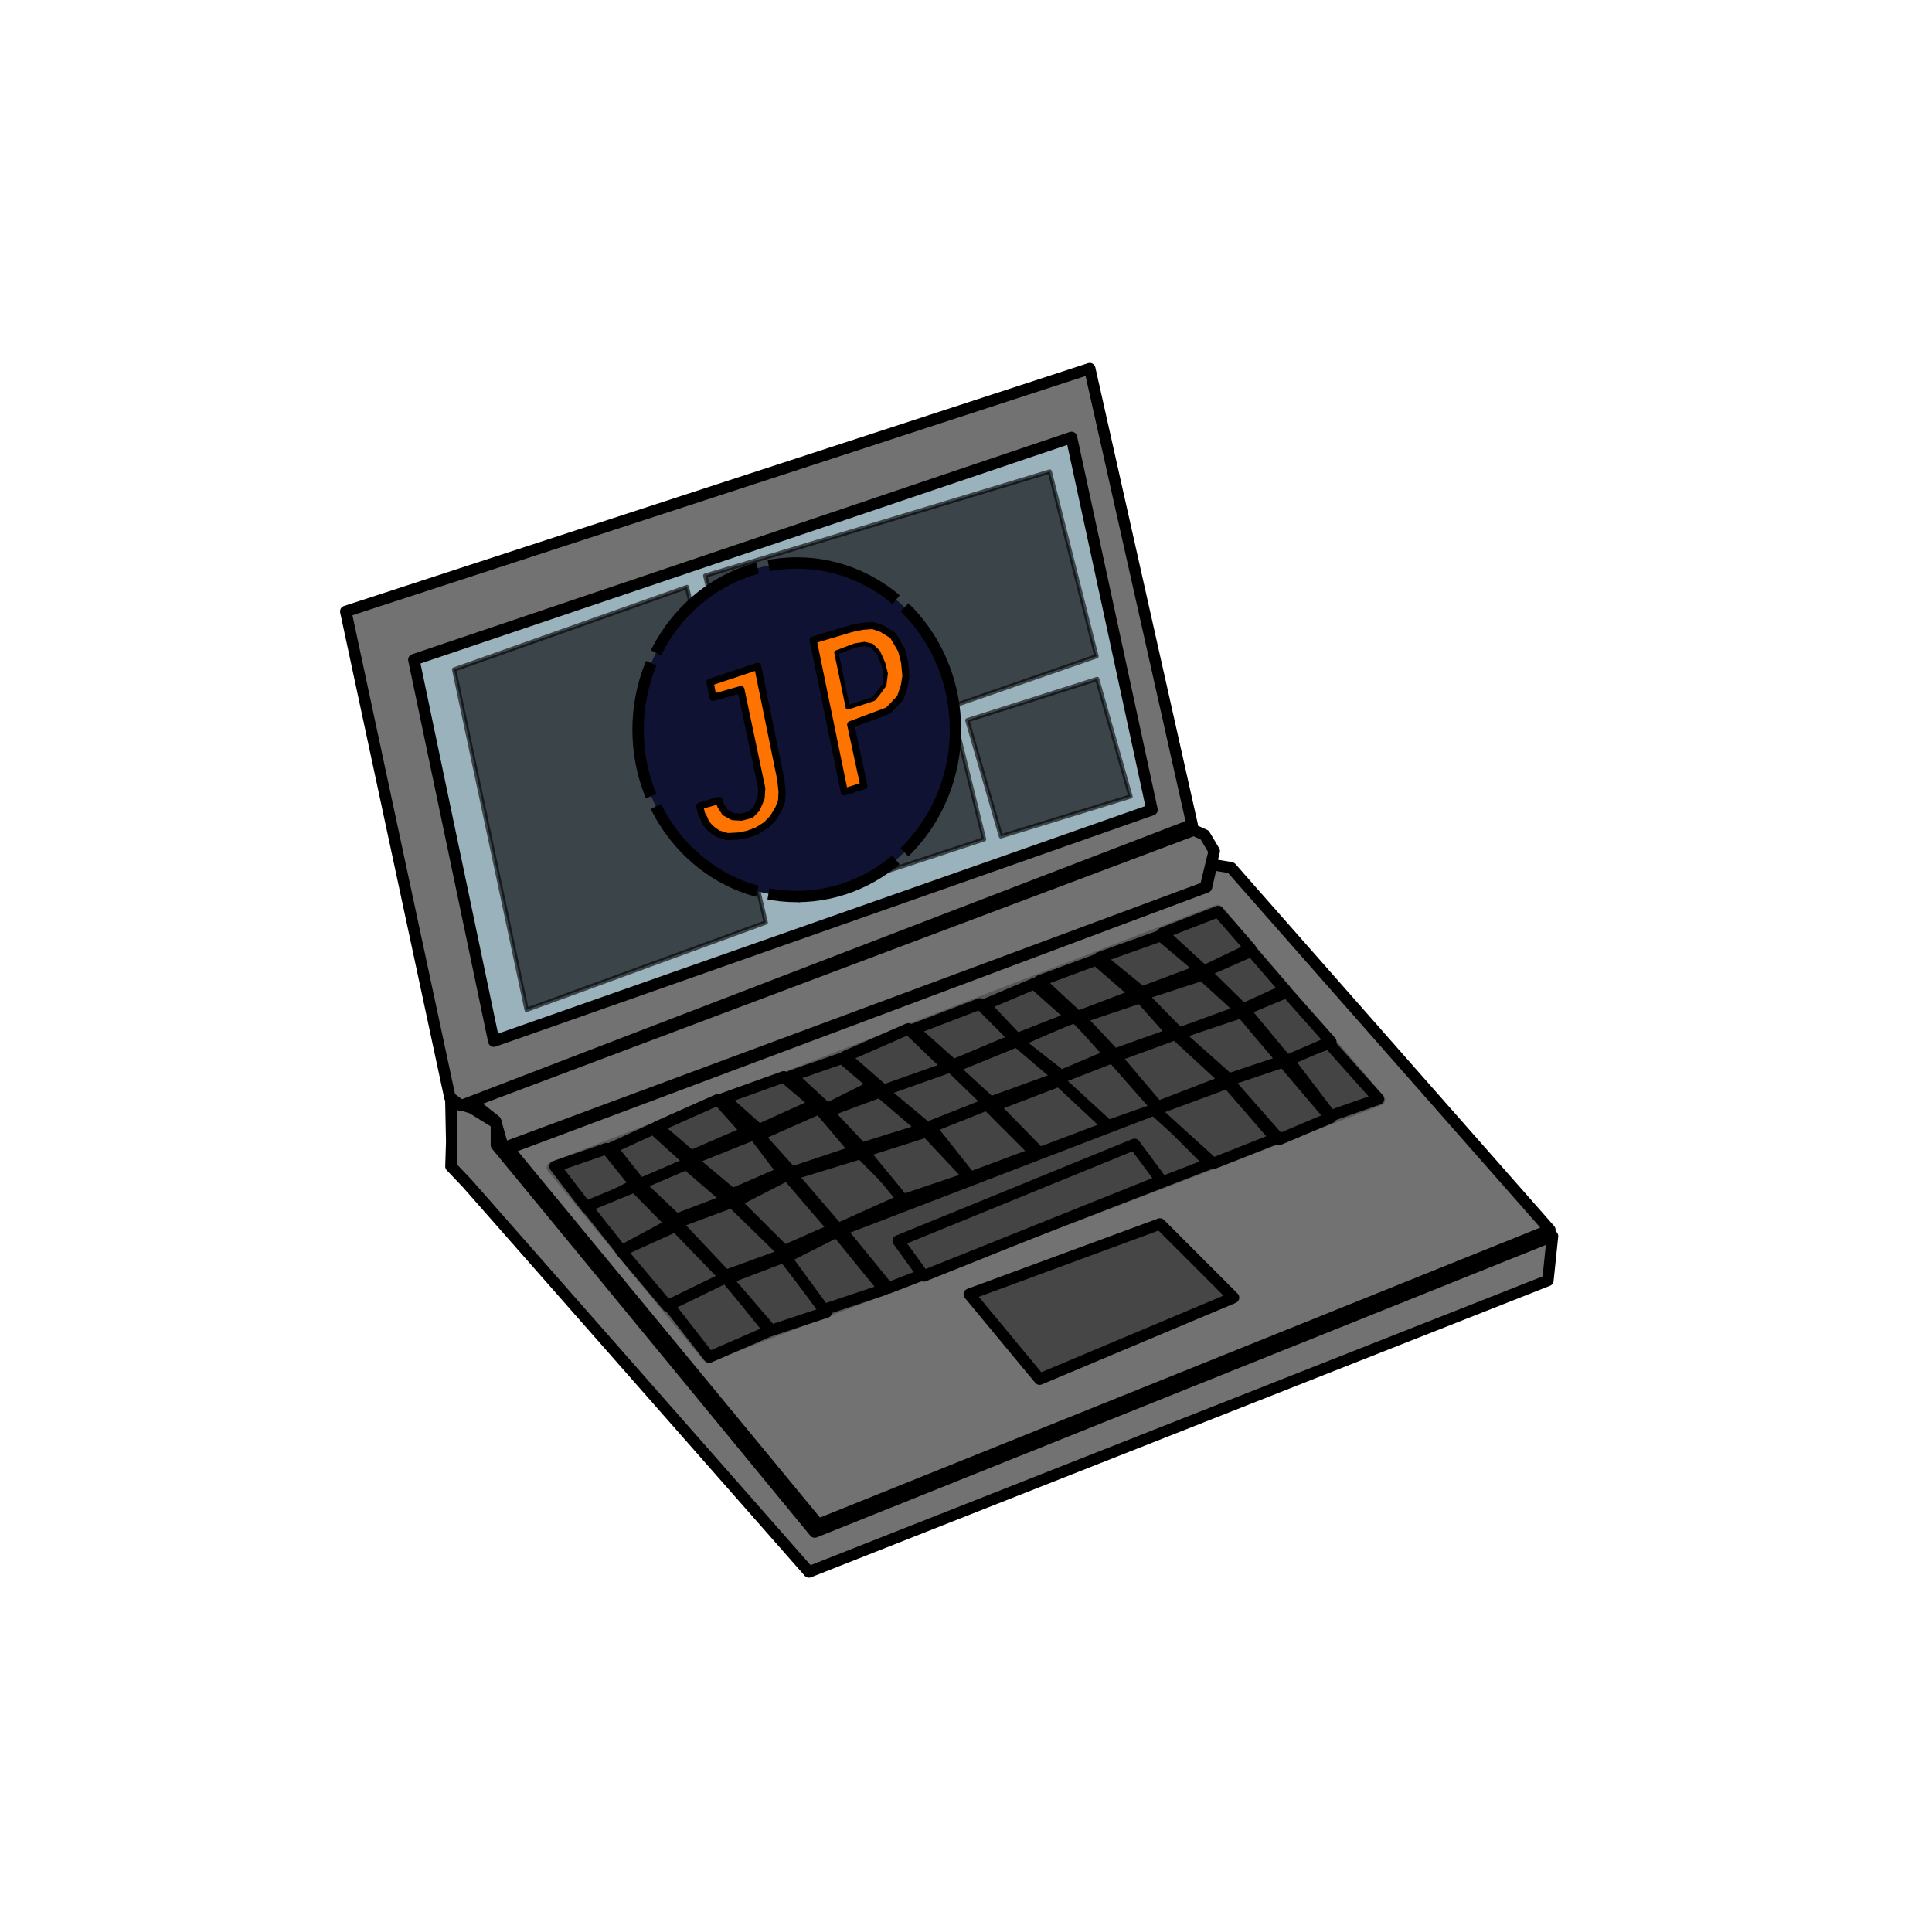 <?xml version="1.0" encoding="UTF-8" standalone="no"?>
<!-- Created with Inkscape (http://www.inkscape.org/) -->

<svg
   version="1.1"
   id="svg1"
   width="680"
   height="679"
   viewBox="0 0 680 679"
   sodipodi:docname="laptop.svg"
   inkscape:version="1.3.2 (091e20ef0f, 2023-11-25, custom)"
   xmlns:inkscape="http://www.inkscape.org/namespaces/inkscape"
   xmlns:sodipodi="http://sodipodi.sourceforge.net/DTD/sodipodi-0.dtd"
   xmlns="http://www.w3.org/2000/svg"
   xmlns:svg="http://www.w3.org/2000/svg">
  <defs
     id="defs1" />
  <sodipodi:namedview
     id="namedview1"
     pagecolor="#ffffff"
     bordercolor="#000000"
     borderopacity="0.25"
     inkscape:showpageshadow="2"
     inkscape:pageopacity="0.0"
     inkscape:pagecheckerboard="0"
     inkscape:deskcolor="#d1d1d1"
     showgrid="false"
     inkscape:zoom="5.12"
     inkscape:cx="269.33594"
     inkscape:cy="251.46484"
     inkscape:window-width="1906"
     inkscape:window-height="1024"
     inkscape:window-x="0"
     inkscape:window-y="0"
     inkscape:window-maximized="1"
     inkscape:current-layer="g1" />
  <g
     inkscape:groupmode="layer"
     inkscape:label="Image"
     id="g1">
    <path
       style="opacity:1;fill:#727272;fill-opacity:1;stroke:#000000;stroke-width:4.025;stroke-linejoin:round;stroke-miterlimit:18.1;stroke-dasharray:none;stroke-opacity:1"
       d="M 178.907,404.245 288,536.52 545.511,432.854 433.295,305.393 l -6.829,-1.142 -1.801,7.897 z"
       id="path49" />
    <path
       style="opacity:0.235;fill:#2a2a2a;stroke:#000000;stroke-width:4.025;stroke-linejoin:round;stroke-miterlimit:18.1;stroke-dasharray:none;fill-opacity:1;stroke-opacity:1"
       d="M 194.424,410.914 249.071,477.454 485.524,387.063 428.553,320.421 Z"
       id="path1" />
    <path
       style="opacity:1;fill:#444444;fill-opacity:1;stroke:#000000;stroke-width:4.025;stroke-linejoin:round;stroke-miterlimit:18.1;stroke-dasharray:none;stroke-opacity:1"
       d="m 206.795,425.443 16.865,-8.568 -10.161,-12.619 -18.172,6.281 z"
       id="path7" />
    <path
       style="opacity:1;fill:#444444;fill-opacity:1;stroke:#000000;stroke-width:4.025;stroke-linejoin:round;stroke-miterlimit:18.1;stroke-dasharray:none;stroke-opacity:1"
       d="m 218.785,440.227 17.52,-9.452 -12.928,-13.134 -17.002,6.988 z"
       id="path8" />
    <path
       style="opacity:1;fill:#444444;fill-opacity:1;stroke:#000000;stroke-width:4.025;stroke-linejoin:round;stroke-miterlimit:18.1;stroke-dasharray:none;stroke-opacity:1"
       d="m 234.981,459.704 -16.39,-19.446 19.16,-8.725 18.226,18.807 z"
       id="path9" />
    <path
       style="opacity:1;fill:#444444;fill-opacity:1;stroke:#000000;stroke-width:4.025;stroke-linejoin:round;stroke-miterlimit:18.1;stroke-dasharray:none;stroke-opacity:1"
       d="m 235.356,459.373 14.251,18.281 21.243,-9.232 -15.265,-18.905 z"
       id="path10" />
    <path
       style="opacity:1;fill:#444444;fill-opacity:1;stroke:#000000;stroke-width:4.025;stroke-linejoin:round;stroke-miterlimit:18.1;stroke-dasharray:none;stroke-opacity:1"
       d="m 271.439,468.241 19.49,-6.465 -14.971,-19.414 -20.167,7.692 z"
       id="path11" />
    <path
       style="opacity:1;fill:#444444;fill-opacity:1;stroke:#000000;stroke-width:4.025;stroke-linejoin:round;stroke-miterlimit:18.1;stroke-dasharray:none;stroke-opacity:1"
       d="m 255.394,448.964 20.951,-7.641 -18.712,-18.239 -19.736,7.336 z"
       id="path12" />
    <path
       style="opacity:1;fill:#444444;fill-opacity:1;stroke:#000000;stroke-width:4.025;stroke-linejoin:round;stroke-miterlimit:18.1;stroke-dasharray:none;stroke-opacity:1"
       d="m 238.004,429.18 18.159,-6.921 -14.716,-12.681 -16.532,7.202 z"
       id="path13" />
    <path
       style="opacity:1;fill:#444444;fill-opacity:1;stroke:#000000;stroke-width:4.025;stroke-linejoin:round;stroke-miterlimit:18.1;stroke-dasharray:none;stroke-opacity:1"
       d="m 225.328,416.694 17.665,-7.603 -13.061,-11.822 -14.66,6.751 z"
       id="path14" />
    <path
       style="opacity:1;fill:#444444;fill-opacity:1;stroke:#000000;stroke-width:4.025;stroke-linejoin:round;stroke-miterlimit:18.1;stroke-dasharray:none;stroke-opacity:1"
       d="m 289.97,460.949 21.233,-7.106 -16.597,-20.381 -18.092,9.132 z"
       id="path15" />
    <path
       style="opacity:1;fill:#444444;fill-opacity:1;stroke:#000000;stroke-width:4.025;stroke-linejoin:round;stroke-miterlimit:18.1;stroke-dasharray:none;stroke-opacity:1"
       d="m 276.008,440.225 17.425,-7.662 -16.342,-19.036 -18.396,9.454 z"
       id="path16" />
    <path
       style="opacity:1;fill:#444444;fill-opacity:1;stroke:#000000;stroke-width:4.025;stroke-linejoin:round;stroke-miterlimit:18.1;stroke-dasharray:none;stroke-opacity:1"
       d="M 257.737,420.267 275.515,412.566 265.412,399.194 243.213,408.089 Z"
       id="path17" />
    <path
       style="opacity:1;fill:#444444;fill-opacity:1;stroke:#000000;stroke-width:4.025;stroke-linejoin:round;stroke-miterlimit:18.1;stroke-dasharray:none;stroke-opacity:1"
       d="m 243.194,406.86 19.669,-8.496 -10.135,-11.353 -21.465,9.57 z"
       id="path18" />
    <path
       style="opacity:1;fill:#444444;fill-opacity:1;stroke:#000000;stroke-width:4.025;stroke-linejoin:round;stroke-miterlimit:18.1;stroke-dasharray:none;stroke-opacity:1"
       d="m 312.611,453.34 113.21,-43.792 -19.06,-19.17 -110.803,42.556 z"
       id="path19" />
    <path
       style="opacity:1;fill:#444444;fill-opacity:1;stroke:#000000;stroke-width:4.025;stroke-linejoin:round;stroke-miterlimit:18.1;stroke-dasharray:none;stroke-opacity:1"
       d="m 316.133,436.732 8.964,12.347 83.667,-33.555 -9.473,-12.764 z"
       id="path20" />
    <path
       style="opacity:1;fill:#444444;fill-opacity:1;stroke:#000000;stroke-width:4.025;stroke-linejoin:round;stroke-miterlimit:18.1;stroke-dasharray:none;stroke-opacity:1"
       d="m 294.881,432.512 23.863,-10.71 -15.77,-15.89 -24.493,7.545 z"
       id="path21" />
    <path
       style="opacity:1;fill:#444444;fill-opacity:1;stroke:#000000;stroke-width:4.025;stroke-linejoin:round;stroke-miterlimit:18.1;stroke-dasharray:none;stroke-opacity:1"
       d="m 278.595,412.626 22.435,-7.481 -12.718,-15.035 -21.402,9.5 z"
       id="path22" />
    <path
       style="opacity:1;fill:#444444;fill-opacity:1;stroke:#000000;stroke-width:4.025;stroke-linejoin:round;stroke-miterlimit:18.1;stroke-dasharray:none;stroke-opacity:1"
       d="m 267.09,397.62 20,-9.034 -11.243,-9.598 -21.11,7.59 z"
       id="path23" />
    <path
       style="opacity:1;fill:#444444;fill-opacity:1;stroke:#000000;stroke-width:4.025;stroke-linejoin:round;stroke-miterlimit:18.1;stroke-dasharray:none;stroke-opacity:1"
       d="m 317.868,422.316 23.378,-7.901 -15.156,-16.133 -22.179,7.067 z"
       id="path24" />
    <path
       style="opacity:1;fill:#444444;fill-opacity:1;stroke:#000000;stroke-width:4.025;stroke-linejoin:round;stroke-miterlimit:18.1;stroke-dasharray:none;stroke-opacity:1"
       d="m 303.277,404.152 21.667,-6.782 -15.296,-13.067 -18.56,6.907 z"
       id="path25" />
    <path
       style="opacity:1;fill:#444444;fill-opacity:1;stroke:#000000;stroke-width:4.025;stroke-linejoin:round;stroke-miterlimit:18.1;stroke-dasharray:none;stroke-opacity:1"
       d="m 291.139,390.22 16.447,-8.23 -11.216,-9.545 -17.786,6.2 z"
       id="path26" />
    <path
       style="opacity:1;fill:#444444;fill-opacity:1;stroke:#000000;stroke-width:4.025;stroke-linejoin:round;stroke-miterlimit:18.1;stroke-dasharray:none;stroke-opacity:1"
       d="m 341.476,414.419 22.986,-8.575 -17.05,-17.073 -19.955,7.971 z"
       id="path27" />
    <path
       style="opacity:1;fill:#444444;fill-opacity:1;stroke:#000000;stroke-width:4.025;stroke-linejoin:round;stroke-miterlimit:18.1;stroke-dasharray:none;stroke-opacity:1"
       d="m 326.228,396.926 21.746,-8.608 -13.942,-13.483 -23.905,8.64 z"
       id="path28" />
    <path
       style="opacity:1;fill:#444444;fill-opacity:1;stroke:#000000;stroke-width:4.025;stroke-linejoin:round;stroke-miterlimit:18.1;stroke-dasharray:none;stroke-opacity:1"
       d="m 310.959,383.742 22.855,-8.074 -14.125,-13.571 -22.312,9.784 z"
       id="path29" />
    <path
       style="opacity:1;fill:#444444;fill-opacity:1;stroke:#000000;stroke-width:4.025;stroke-linejoin:round;stroke-miterlimit:18.1;stroke-dasharray:none;stroke-opacity:1"
       d="m 365.885,405.758 24.208,-9.164 -17.251,-16.206 -23.122,8.853 z"
       id="path30" />
    <path
       style="opacity:1;fill:#444444;fill-opacity:1;stroke:#000000;stroke-width:4.025;stroke-linejoin:round;stroke-miterlimit:18.1;stroke-dasharray:none;stroke-opacity:1"
       d="m 348.615,387.936 24.132,-8.753 -14.888,-12.662 -22.548,9.192 z"
       id="path31" />
    <path
       style="opacity:1;fill:#444444;fill-opacity:1;stroke:#000000;stroke-width:4.025;stroke-linejoin:round;stroke-miterlimit:18.1;stroke-dasharray:none;stroke-opacity:1"
       d="m 335.469,374.857 21.796,-9.151 -12.374,-12.41 -23.465,9.01 z"
       id="path32" />
    <path
       style="opacity:1;fill:#444444;fill-opacity:1;stroke:#000000;stroke-width:4.025;stroke-linejoin:round;stroke-miterlimit:18.1;stroke-dasharray:none;stroke-opacity:1"
       d="m 390.06,396.205 17.319,-6.107 -15.807,-17.953 -19.482,7.597 z"
       id="path33" />
    <path
       style="opacity:1;fill:#444444;fill-opacity:1;stroke:#000000;stroke-width:4.025;stroke-linejoin:round;stroke-miterlimit:18.1;stroke-dasharray:none;stroke-opacity:1"
       d="m 373.464,378.573 17.136,-7.244 c 0,0 -11.273,-13.005 -12.276,-13.191 -1.003,-0.186 -20.168,8.459 -20.168,8.459 z"
       id="path34" />
    <path
       style="opacity:1;fill:#444444;fill-opacity:1;stroke:#000000;stroke-width:4.025;stroke-linejoin:round;stroke-miterlimit:18.1;stroke-dasharray:none;stroke-opacity:1"
       d="m 357.87,365.628 19.352,-7.581 -13.278,-11.816 -17.459,7.38 z"
       id="path35" />
    <path
       style="opacity:1;fill:#444444;fill-opacity:1;stroke:#000000;stroke-width:4.025;stroke-linejoin:round;stroke-miterlimit:18.1;stroke-dasharray:none;stroke-opacity:1"
       d="m 426.986,409.481 22.059,-8.755 -16.98,-19.621 -25.783,9.555 z"
       id="path36" />
    <path
       style="opacity:1;fill:#444444;fill-opacity:1;stroke:#000000;stroke-width:4.025;stroke-linejoin:round;stroke-miterlimit:18.1;stroke-dasharray:none;stroke-opacity:1"
       d="m 407.504,389.539 23.879,-9.215 -17.662,-16.307 -21.25,7.782 z"
       id="path37" />
    <path
       style="opacity:1;fill:#444444;fill-opacity:1;stroke:#000000;stroke-width:4.025;stroke-linejoin:round;stroke-miterlimit:18.1;stroke-dasharray:none;stroke-opacity:1"
       d="m 392.177,371.089 20.531,-7.32 -11.296,-12.707 -21.263,7.192 z"
       id="path38" />
    <path
       style="opacity:1;fill:#444444;fill-opacity:1;stroke:#000000;stroke-width:4.025;stroke-linejoin:round;stroke-miterlimit:18.1;stroke-dasharray:none;stroke-opacity:1"
       d="m 379.333,357.825 20.495,-7.816 -14.057,-12.156 -19.975,7.396 z"
       id="path39" />
    <path
       style="opacity:1;fill:#444444;fill-opacity:1;stroke:#000000;stroke-width:4.025;stroke-linejoin:round;stroke-miterlimit:18.1;stroke-dasharray:none;stroke-opacity:1"
       d="m 450.281,400.983 18.053,-7.643 -16.658,-19.636 -19.593,6.606 z"
       id="path40" />
    <path
       style="opacity:1;fill:#444444;fill-opacity:1;stroke:#000000;stroke-width:4.025;stroke-linejoin:round;stroke-miterlimit:18.1;stroke-dasharray:none;stroke-opacity:1"
       d="m 432.48,379.79 18.998,-6.37 -14.492,-17.156 -22.467,7.552 z"
       id="path41" />
    <path
       style="opacity:1;fill:#444444;fill-opacity:1;stroke:#000000;stroke-width:4.025;stroke-linejoin:round;stroke-miterlimit:18.1;stroke-dasharray:none;stroke-opacity:1"
       d="m 414.975,363.658 21.955,-7.963 -13.778,-12.552 -21.423,6.988 z"
       id="path42" />
    <path
       style="opacity:1;fill:#444444;fill-opacity:1;stroke:#000000;stroke-width:4.025;stroke-linejoin:round;stroke-miterlimit:18.1;stroke-dasharray:none;stroke-opacity:1"
       d="m 401.865,349.181 20.979,-7.809 -14.302,-12.062 -21.595,7.722 z"
       id="path43" />
    <path
       style="opacity:1;fill:#444444;fill-opacity:1;stroke:#000000;stroke-width:4.025;stroke-linejoin:round;stroke-miterlimit:18.1;stroke-dasharray:none;stroke-opacity:1"
       d="m 468.317,392.716 16.868,-5.924 -17.42,-19.553 -14.899,5.156 z"
       id="path44" />
    <path
       style="opacity:1;fill:#444444;fill-opacity:1;stroke:#000000;stroke-width:4.025;stroke-linejoin:round;stroke-miterlimit:18.1;stroke-dasharray:none;stroke-opacity:1"
       d="m 452.807,373.364 15.589,-6.744 -15.482,-17.46 -14.989,6.261 z"
       id="path45" />
    <path
       style="opacity:1;fill:#444444;fill-opacity:1;stroke:#000000;stroke-width:4.025;stroke-linejoin:round;stroke-miterlimit:18.1;stroke-dasharray:none;stroke-opacity:1"
       d="m 437.463,355.187 14.858,-6.812 -11.849,-13.694 -16.476,7.283 z"
       id="path46" />
    <path
       style="opacity:1;fill:#444444;fill-opacity:1;stroke:#000000;stroke-width:4.025;stroke-linejoin:round;stroke-miterlimit:18.1;stroke-dasharray:none;stroke-opacity:1"
       d="m 423.755,341.797 16.379,-7.879 -11.386,-13.102 -19.597,7.62 z"
       id="path47" />
    <path
       style="opacity:1;fill:#464646;fill-opacity:1;stroke:#000000;stroke-width:4.025;stroke-linejoin:round;stroke-miterlimit:18.1;stroke-dasharray:none;stroke-opacity:1"
       d="m 341.143,455.514 24.765,29.877 68.256,-28.706 -25.903,-25.914 z"
       id="path48" />
    <path
       style="opacity:1;fill:#727272;fill-opacity:1;stroke:#000000;stroke-width:4.025;stroke-linejoin:round;stroke-miterlimit:18.1;stroke-dasharray:none;stroke-opacity:1"
       d="m 177.115,404.054 -2.722,-9.576 -6.407,-5.071 -4.324,-0.731 256.522,-96.512 3.81,1.72 3.376,5.654 -3.094,12.754 z"
       id="path50" />
    <path
       style="opacity:1;fill:#727272;fill-opacity:1;stroke:#000000;stroke-width:4.025;stroke-linejoin:round;stroke-miterlimit:18.1;stroke-dasharray:none;stroke-opacity:1"
       d="m 158.697,387.658 0.289,14.153 -0.271,8.698 5.645,5.92 120.374,136.827 260.079,-102.599 1.62,-15.609 L 286.754,539.214 174.716,402.998 v -7.698 l -8.646,-5.344 z"
       id="path51" />
    <path
       style="opacity:1;fill:#727272;fill-opacity:1;stroke:#000000;stroke-width:4.025;stroke-linejoin:round;stroke-miterlimit:18.1;stroke-dasharray:none;stroke-opacity:1"
       d="m 158.356,386.252 -36.661,-171.058 261.862,-85.462 36.032,160.516 -257.274,98.886 z"
       id="path52" />
    <path
       style="opacity:1;fill:#add0df;fill-opacity:0.683;stroke:#000000;stroke-width:4.025;stroke-linejoin:round;stroke-miterlimit:18.1;stroke-dasharray:none;stroke-opacity:1"
       d="M 173.798,366.438 145.659,232.184 377.129,153.946 405.467,285.002 Z"
       id="path53" />
    <path
       style="opacity:0.617;fill:#000000;fill-opacity:1;stroke:#000000;stroke-width:1.5;stroke-linejoin:round;stroke-miterlimit:18.1;stroke-dasharray:none;stroke-opacity:1"
       d="m 159.82,235.621 81.956,-29.024 27.74,118.083 -84.168,30.746 z"
       id="path402" />
    <path
       style="opacity:0.617;fill:#000000;fill-opacity:1;stroke:#000000;stroke-width:1.5;stroke-linejoin:round;stroke-miterlimit:18.1;stroke-dasharray:none;stroke-opacity:1"
       d="m 281.136,316.848 -10.671,-44.341 65.93,-17.634 9.966,40.518 z"
       id="path404" />
    <path
       style="opacity:0.617;fill:#000000;fill-opacity:1;stroke:#000000;stroke-width:1.5;stroke-linejoin:round;stroke-miterlimit:18.1;stroke-dasharray:none;stroke-opacity:1"
       d="m 340.455,253.487 45.707,-14.536 11.742,41.378 -45.61,14.024 z"
       id="path405" />
    <path
       style="opacity:0.617;fill:#000000;fill-opacity:1;stroke:#000000;stroke-width:1.5;stroke-linejoin:round;stroke-miterlimit:18.1;stroke-dasharray:none;stroke-opacity:1"
       d="m 248.223,202.601 16.722,70.337 120.982,-41.961 -16.448,-65.025 z"
       id="path403" />
    <ellipse
       style="opacity:1;fill:#101233;fill-opacity:1;stroke:#000000;stroke-width:4;stroke-linejoin:round;stroke-miterlimit:18.1;stroke-dasharray:48, 4;stroke-opacity:1;stroke-dashoffset:0"
       id="path401"
       cx="280.436"
       cy="256.83"
       rx="55.854"
       ry="58.692" />
    <path
       style="opacity:1;fill:#ff7400;fill-opacity:1;stroke:#000000;stroke-width:2.5;stroke-linejoin:round;stroke-miterlimit:18.1;stroke-dasharray:none;stroke-opacity:1"
       d="m 249.924,240.104 1.029,5.355 9.832,-2.774 7.334,34.793 -0.216,3.348 -1.597,3.78 -2.042,2.111 -3.29,0.879 -3.062,-0.172 -2.719,-1.505 -1.575,-2.485 -0.468,-1.748 -6.878,1.982 0.655,2.801 0.875,1.603 0.601,1.54 1.416,1.703 1.421,1.152 1.448,0.967 3.336,1.022 3.928,-0.213 3.265,-0.64 3.386,-1.288 3.056,-1.922 2.386,-2.444 1.959,-3.238 1.083,-2.844 0.174,-3.081 -0.451,-4.458 -0.632,-3.026 -7.508,-36.792 z"
       id="path398" />
    <path
       style="opacity:1;fill:#ff7400;fill-opacity:1;stroke:#000000;stroke-width:2.5;stroke-linejoin:round;stroke-miterlimit:18.1;stroke-dasharray:none;stroke-opacity:1"
       d="m 297.171,278.705 6.878,-2.163 -4.64,-21.526 13.181,-4.925 4.29,-4.469 1.406,-4.159 0.578,-3.532 -0.484,-4.981 -1.113,-4.205 -3.013,-5.113 -3.87,-2.386 -3.224,-1.101 -3.79,0.29 -3.747,0.804 -13.425,4.018 z"
       id="path399" />
    <path
       style="opacity:1;fill:#101233;fill-opacity:1;stroke:#000000;stroke-width:1.5;stroke-linejoin:round;stroke-miterlimit:18.1;stroke-dasharray:none;stroke-opacity:1"
       d="m 294.373,229.655 4.022,19.326 9.072,-3.002 1.58,-1.884 2.224,-3.062 0.483,-4.028 -0.913,-3.584 -1.745,-3.932 -2.336,-2.277 -2.516,-0.564 -3.229,0.502 z"
       id="path400" />
  </g>
</svg>
